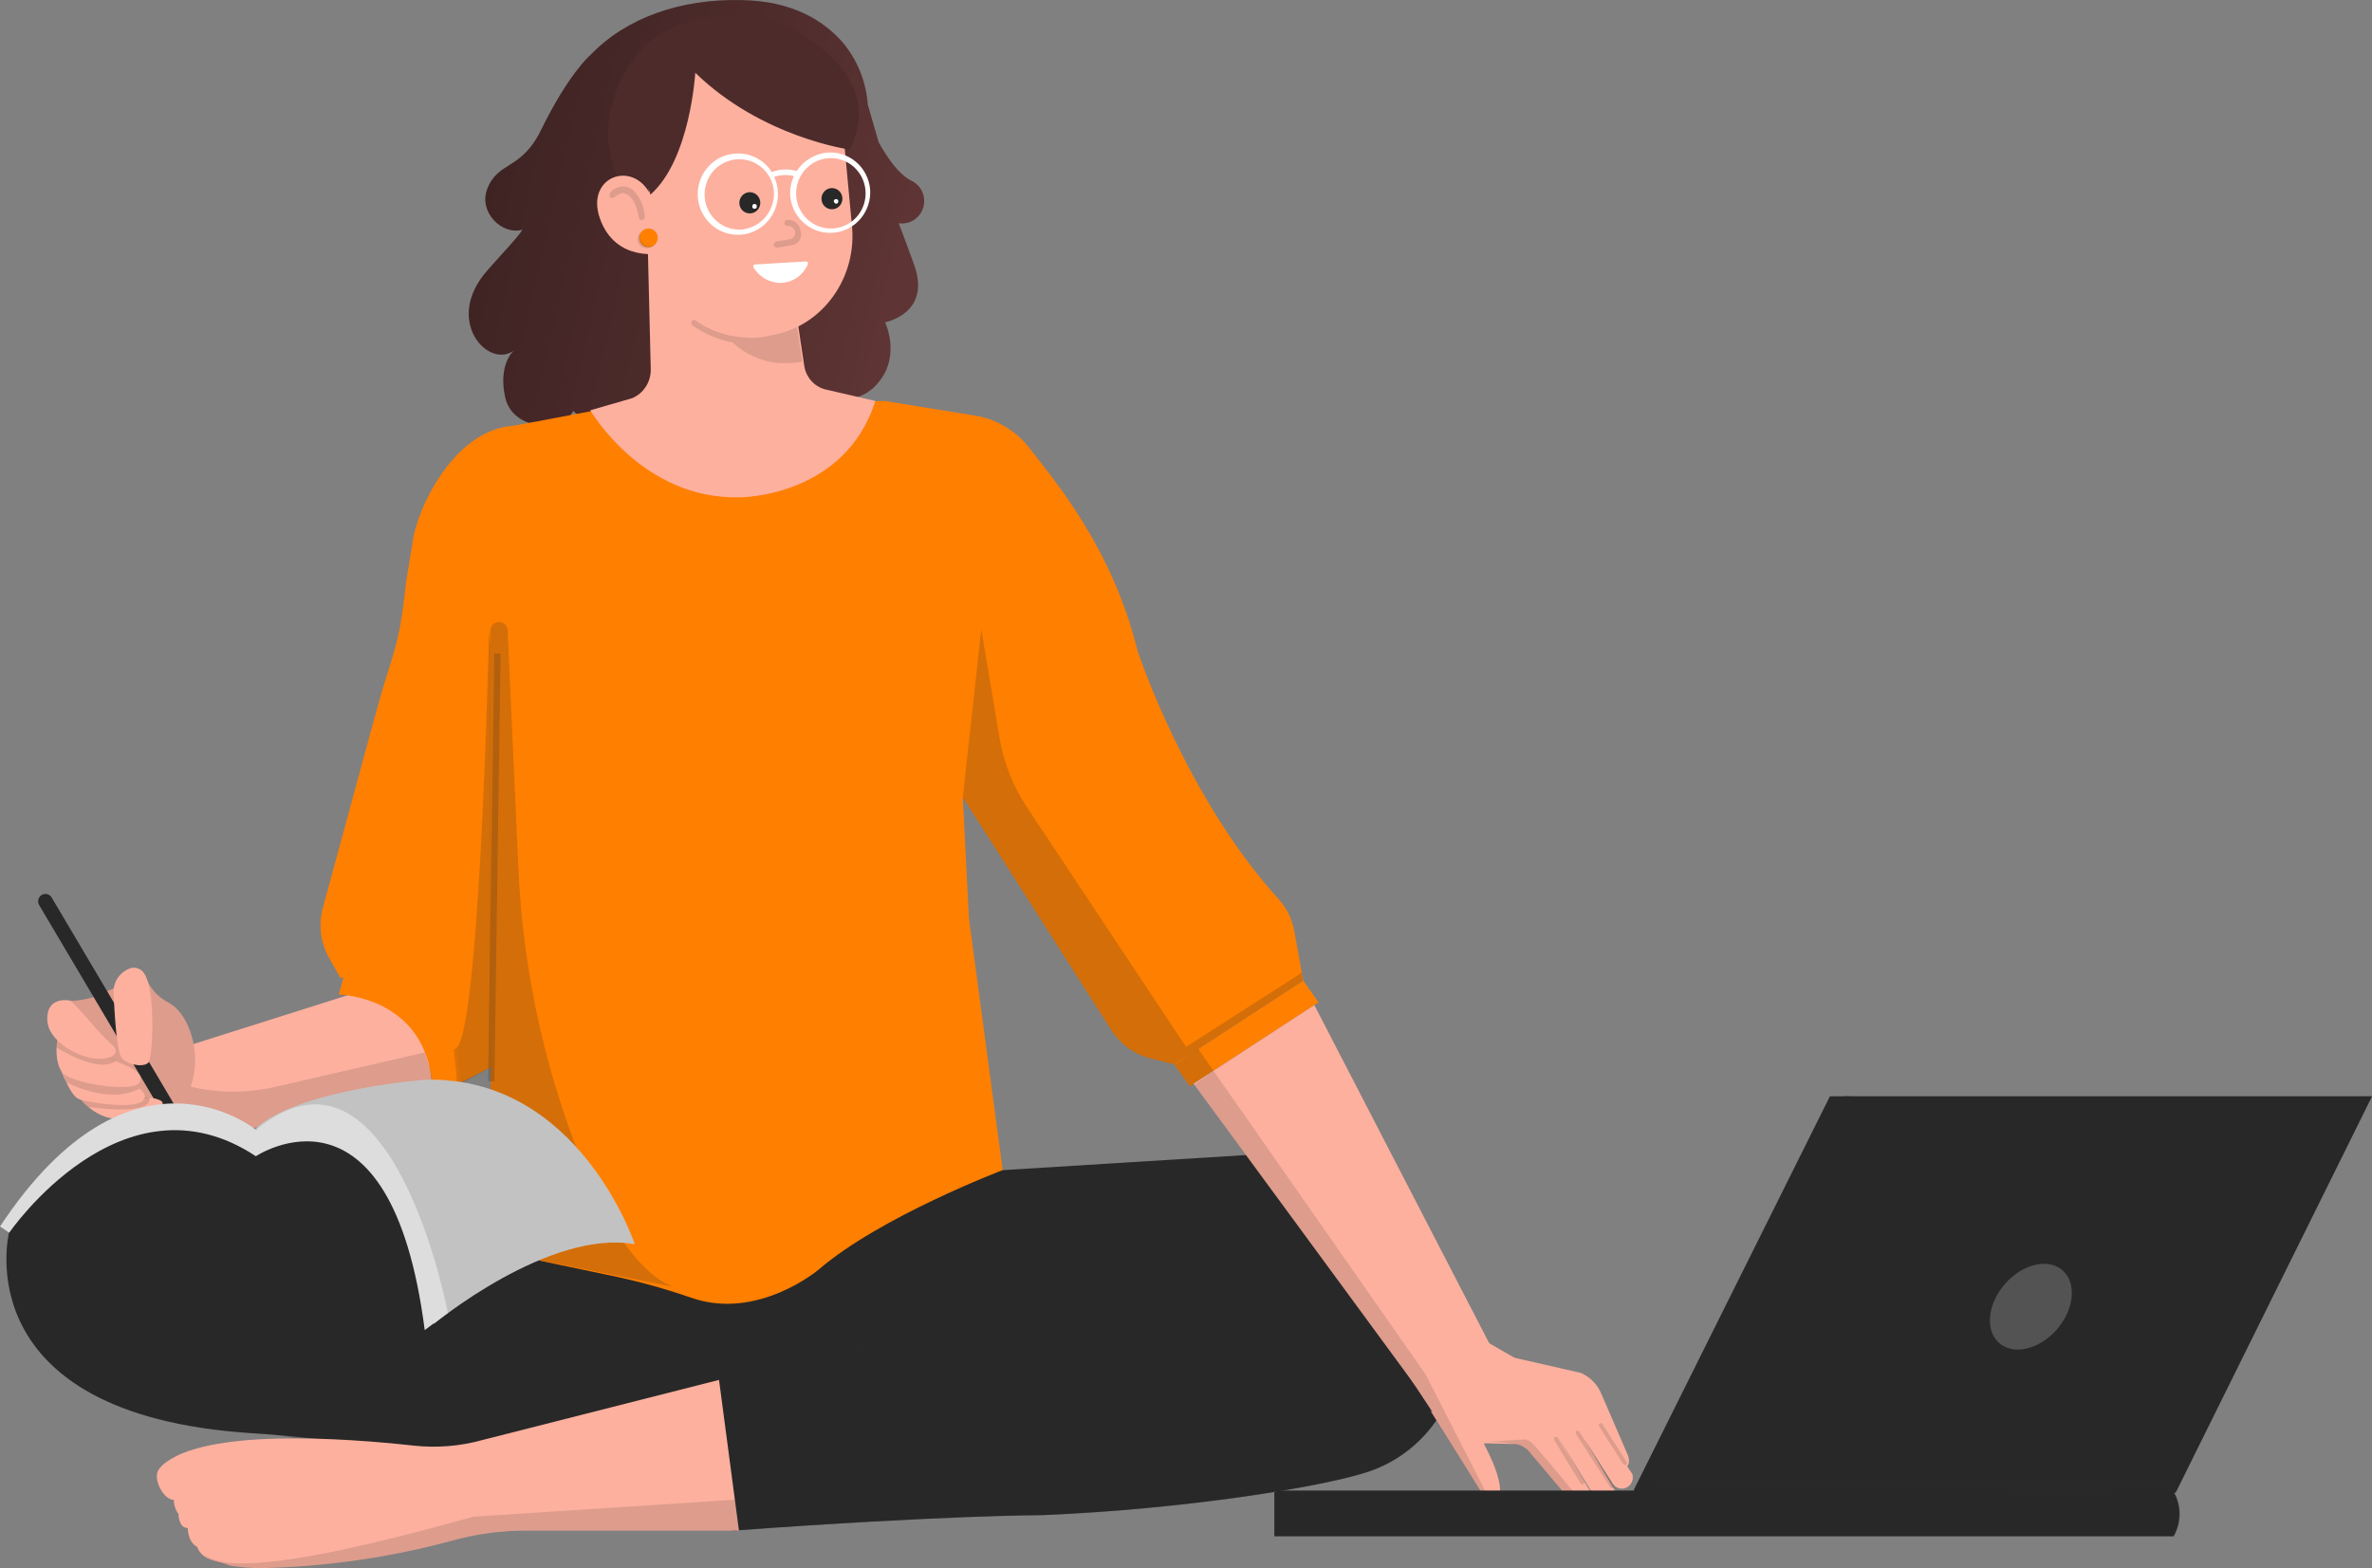<svg width="248" height="164" viewBox="0 0 248 164" fill="none" xmlns="http://www.w3.org/2000/svg">
<rect x="0" y="0" width="248" height="164" fill="#808080" stroke="none"/>
<path d="M93.962 23.345C94.528 24.786 95.05 26.286 95.621 27.82C97.333 32.82 92.536 33.702 92.536 33.702C92.536 33.702 94.199 37.133 91.873 39.957C91.241 40.765 90.368 41.345 89.384 41.61C88.4 41.875 87.358 41.811 86.414 41.427C86.414 41.427 85.369 42.971 82.429 43.304C78.203 43.741 76.539 42.104 76.539 42.104L72.081 41.476C71.51 41.814 71.113 44.074 66.481 44.794C62.206 45.471 59.928 42.971 59.928 42.971C58.884 45.28 53.569 45.084 52.81 41.525C52.099 38.207 53.569 36.761 53.777 36.624C51.122 38.692 46.277 33.545 50.977 28.252C52.878 26.085 53.922 25.075 54.633 24.017C52.447 24.644 50.03 22.144 50.929 19.787C52.07 16.802 54.488 17.86 56.577 13.576C59.377 7.851 61.611 5.832 61.751 5.734C65.504 1.812 71.244 -0.148 77.559 0.009C82.971 0.102 86.148 2.219 88.097 4.42C89.64 6.258 90.563 8.547 90.732 10.954L91.868 14.875C92.763 16.498 93.982 18.247 95.253 18.88C95.765 19.111 96.177 19.523 96.412 20.039C96.647 20.554 96.69 21.139 96.532 21.684C96.374 22.229 96.027 22.698 95.555 23.003C95.082 23.309 94.516 23.43 93.962 23.345Z" fill="url(#paint0_linear_1941_8339)"/>
<path d="M55.967 44.118L53.69 44.535C47.597 44.858 43.535 53.103 43.109 56.887L42.466 60.808C41.658 68.259 41.16 67.67 39.197 74.915L33.752 94.958C33.278 96.713 33.511 98.587 34.4 100.168L35.575 102.251C35.575 102.251 47.437 101.599 47.437 113.623L52.727 110.863L55.967 44.118Z" fill="#FF7F00"/>
<path opacity="0.2" d="M51.127 65.979C51.127 65.979 50.16 110.515 47.437 109.697L47.689 112.054C47.732 112.544 47.756 113.035 47.756 113.593L52.727 110.834L53.695 91.085L51.127 65.979Z" fill="#282828"/>
<path d="M104.833 122.372L136.256 120.421L142.349 130.494L94.412 145.924L24.918 119.833L66.998 112.618L104.833 122.372Z" fill="#282828"/>
<path opacity="0.3" d="M83.633 134.557L87.7 135.994C91.614 137.376 95.853 137.498 99.838 136.347C109.026 133.69 126.12 128.994 132.237 128.803C140.758 128.548 95.229 142.596 95.229 142.596L75.886 136.337L83.633 134.557Z" fill="#282828"/>
<path d="M91.524 141.385L49.042 128.548L28.152 120.215C28.152 120.215 11.202 111.02 0.946 128.896C0.946 128.896 -3.827 147.934 26.309 149.88C29.172 150.061 32.025 150.321 34.868 150.703L92.665 158.448L91.524 141.385Z" fill="#282828"/>
<path d="M92.487 41.932L101.728 43.427C104.061 43.751 106.178 44.981 107.633 46.858C110.389 50.427 116.284 57.309 118.944 68.087C118.944 68.087 123.949 83.311 133.678 94.021C134.543 94.982 135.12 96.172 135.341 97.453L136.255 102.54L122.788 111.314L120.298 110.682C118.602 110.255 117.13 109.189 116.182 107.702L100.664 83.365L101.308 96.041L104.833 122.367C104.833 122.367 92.008 127.239 85.596 132.768C85.596 132.768 79.213 138.16 72.259 135.709C69.378 134.713 66.434 133.911 63.449 133.308L56.417 131.837L51.287 114.897V47.745C51.285 46.974 51.549 46.227 52.034 45.632C52.519 45.038 53.194 44.634 53.942 44.491L63.652 42.648L92.487 41.932Z" fill="#FF7F00"/>
<path d="M91.525 41.932L86.239 40.711C85.677 40.555 85.173 40.235 84.789 39.791C84.406 39.346 84.16 38.797 84.083 38.212L81.094 18.389L67.641 22.188L68.038 38.608C68.053 39.252 67.877 39.885 67.532 40.425C67.187 40.966 66.689 41.388 66.103 41.638L61.717 42.907C61.717 42.907 67.167 52.328 77.429 52.005C77.419 52.005 88.314 52.005 91.525 41.932Z" fill="#FDB09E"/>
<path d="M18.099 109.858L38.622 103.359L40.382 104.496L44.551 108.721L45.194 113.593L25.633 118.147L16.494 115.059L18.099 109.858Z" fill="#FDB09E"/>
<path opacity="0.15" d="M83.279 33.869C81.771 34.712 80.378 35.339 78.599 35.339C78.217 35.334 77.836 35.306 77.457 35.256L77.022 35.202H76.93C76.717 35.129 76.495 35.153 76.239 35.075C76.152 35.075 76.07 35.006 75.982 34.996C74.818 34.724 73.718 34.225 72.743 33.526C72.713 33.501 72.68 33.483 72.643 33.471C72.607 33.46 72.569 33.457 72.531 33.462C72.493 33.466 72.457 33.479 72.424 33.498C72.392 33.517 72.363 33.544 72.341 33.575C72.291 33.639 72.267 33.721 72.274 33.803C72.282 33.885 72.319 33.961 72.38 34.016C73.646 34.911 75.084 35.524 76.601 35.815C77.934 37.056 79.634 37.814 81.437 37.971C82.253 38.003 83.071 37.958 83.879 37.834L83.279 33.869Z" fill="#282828"/>
<path d="M80.05 35.134L79.306 35.227C77.987 35.345 76.659 35.199 75.397 34.796C74.135 34.393 72.964 33.742 71.95 32.879C70.937 32.017 70.101 30.96 69.491 29.77C68.881 28.58 68.509 27.279 68.396 25.943L67.037 11.508C66.99 11.06 67.031 10.607 67.157 10.176C67.283 9.745 67.493 9.343 67.773 8.994C68.054 8.645 68.4 8.357 68.792 8.144C69.183 7.932 69.613 7.801 70.055 7.758L83.111 6.41C84.267 6.312 85.414 6.682 86.3 7.439C87.188 8.196 87.743 9.278 87.846 10.449L89.098 23.875C89.523 29.502 85.529 34.604 80.05 35.134Z" fill="#FDB09E"/>
<path d="M78.392 22.316C78.609 22.317 78.821 22.253 79.001 22.131C79.182 22.01 79.322 21.837 79.406 21.634C79.489 21.432 79.511 21.209 79.469 20.993C79.427 20.778 79.323 20.58 79.17 20.425C79.017 20.269 78.821 20.164 78.609 20.121C78.397 20.079 78.177 20.101 77.977 20.186C77.777 20.27 77.606 20.413 77.486 20.596C77.367 20.779 77.303 20.993 77.304 21.213C77.302 21.358 77.329 21.503 77.383 21.637C77.437 21.772 77.517 21.894 77.619 21.997C77.72 22.1 77.841 22.181 77.974 22.236C78.107 22.291 78.249 22.318 78.392 22.316Z" fill="#282828"/>
<path d="M78.865 21.83C78.901 21.837 78.937 21.835 78.972 21.824C79.006 21.814 79.038 21.795 79.063 21.769C79.089 21.744 79.108 21.712 79.119 21.678C79.13 21.643 79.133 21.606 79.126 21.57C79.129 21.538 79.124 21.506 79.113 21.476C79.102 21.446 79.085 21.419 79.062 21.396C79.04 21.373 79.012 21.356 78.983 21.344C78.953 21.333 78.921 21.328 78.89 21.331C78.858 21.329 78.827 21.335 78.797 21.346C78.768 21.358 78.741 21.375 78.719 21.398C78.697 21.42 78.679 21.447 78.668 21.477C78.656 21.507 78.651 21.539 78.653 21.57C78.648 21.602 78.65 21.634 78.658 21.665C78.667 21.695 78.681 21.724 78.701 21.749C78.721 21.773 78.746 21.793 78.775 21.807C78.803 21.821 78.834 21.829 78.865 21.83Z" fill="white"/>
<path d="M86.984 21.885C87.2 21.885 87.412 21.82 87.592 21.698C87.772 21.576 87.911 21.403 87.994 21.201C88.077 20.998 88.098 20.776 88.056 20.561C88.014 20.346 87.91 20.148 87.757 19.994C87.605 19.839 87.41 19.733 87.198 19.691C86.986 19.648 86.766 19.67 86.566 19.753C86.367 19.837 86.196 19.979 86.076 20.161C85.956 20.344 85.891 20.558 85.891 20.777C85.889 20.923 85.916 21.068 85.971 21.203C86.025 21.339 86.106 21.461 86.207 21.564C86.309 21.668 86.43 21.749 86.564 21.804C86.698 21.859 86.841 21.887 86.984 21.885Z" fill="#282828"/>
<path d="M87.411 21.301C87.443 21.303 87.474 21.298 87.504 21.287C87.534 21.276 87.561 21.258 87.583 21.235C87.606 21.213 87.623 21.185 87.634 21.155C87.645 21.125 87.65 21.093 87.648 21.061C87.65 21.029 87.645 20.997 87.634 20.966C87.623 20.937 87.606 20.909 87.583 20.887C87.561 20.864 87.534 20.846 87.504 20.835C87.474 20.823 87.443 20.819 87.411 20.821C87.379 20.82 87.348 20.825 87.318 20.836C87.289 20.848 87.262 20.866 87.24 20.888C87.218 20.911 87.2 20.938 87.189 20.967C87.178 20.997 87.172 21.029 87.174 21.061C87.222 21.208 87.319 21.301 87.411 21.301Z" fill="white"/>
<path opacity="0.15" d="M82.719 25.654L81.269 25.894C81.189 25.901 81.109 25.881 81.041 25.837C80.973 25.794 80.921 25.73 80.892 25.654C80.885 25.572 80.904 25.49 80.947 25.421C80.99 25.351 81.053 25.297 81.129 25.267L82.579 25.027C82.755 25 82.913 24.904 83.02 24.76C83.127 24.616 83.174 24.435 83.15 24.257C83.116 24.079 83.021 23.919 82.882 23.806C82.743 23.692 82.569 23.631 82.391 23.634C82.31 23.64 82.23 23.62 82.161 23.577C82.092 23.534 82.039 23.47 82.009 23.394C82.002 23.312 82.021 23.231 82.064 23.161C82.107 23.091 82.17 23.037 82.246 23.007C82.582 22.965 82.922 23.057 83.192 23.264C83.463 23.47 83.644 23.775 83.696 24.115C83.755 24.282 83.775 24.459 83.754 24.634C83.734 24.81 83.675 24.979 83.581 25.127C83.486 25.276 83.36 25.401 83.21 25.492C83.061 25.583 82.893 25.639 82.719 25.654Z" fill="#282828"/>
<path d="M69.184 26.473C69.184 26.473 64.392 27.531 62.729 22.865C61.065 18.199 66.858 16.419 68.328 21.179L69.779 26.424L69.184 26.473Z" fill="#FDB09E"/>
<path opacity="0.15" d="M63.871 20.071C64.046 19.882 64.26 19.733 64.496 19.635C64.733 19.536 64.988 19.489 65.244 19.497C65.501 19.518 65.751 19.598 65.973 19.731C66.195 19.865 66.384 20.048 66.526 20.267C66.946 20.795 67.224 21.425 67.333 22.095L67.43 22.625C67.478 23.007 66.859 23.198 66.811 22.767L66.671 22.238C66.588 21.703 66.375 21.197 66.052 20.767C65.843 20.479 65.542 20.274 65.201 20.189C64.915 20.14 64.63 20.336 64.234 20.62C64.162 20.669 64.078 20.696 63.992 20.696C63.905 20.696 63.821 20.669 63.75 20.62C63.726 20.36 63.726 20.169 63.871 20.071Z" fill="#282828"/>
<path d="M67.666 25.845C67.807 25.866 67.951 25.854 68.088 25.812C68.224 25.769 68.35 25.696 68.455 25.599C68.561 25.501 68.644 25.381 68.698 25.247C68.752 25.114 68.776 24.969 68.769 24.824C68.762 24.68 68.723 24.539 68.656 24.411C68.588 24.284 68.494 24.173 68.379 24.087C68.264 24 68.132 23.941 67.992 23.913C67.852 23.885 67.708 23.888 67.569 23.924C67.351 23.978 67.16 24.108 67.026 24.291C66.893 24.474 66.826 24.698 66.838 24.924C66.849 25.151 66.938 25.367 67.089 25.535C67.24 25.703 67.444 25.813 67.666 25.845Z" fill="#FF7F00"/>
<path opacity="0.15" d="M68.091 25.752C67.953 25.773 67.813 25.765 67.679 25.73C67.544 25.695 67.418 25.633 67.307 25.547C67.197 25.462 67.105 25.355 67.035 25.233C66.967 25.11 66.923 24.975 66.906 24.835C66.911 24.639 66.944 24.444 67.002 24.257C66.888 24.368 66.799 24.503 66.74 24.653C66.683 24.803 66.659 24.964 66.669 25.124C66.683 25.253 66.724 25.377 66.788 25.489C66.851 25.601 66.937 25.698 67.04 25.775C67.142 25.852 67.259 25.906 67.384 25.935C67.508 25.964 67.636 25.967 67.762 25.943C67.861 25.943 67.959 25.922 68.049 25.881C68.139 25.839 68.219 25.779 68.284 25.703C68.236 25.654 68.139 25.703 68.091 25.752Z" fill="#282828"/>
<path d="M84.277 27.34C84.31 27.34 84.343 27.348 84.373 27.365C84.402 27.38 84.427 27.403 84.447 27.431C84.466 27.459 84.478 27.491 84.482 27.524C84.486 27.558 84.482 27.593 84.471 27.624C84.238 28.18 83.856 28.658 83.369 29.004C82.882 29.351 82.308 29.552 81.714 29.584C81.125 29.601 80.541 29.459 80.025 29.171C79.508 28.883 79.076 28.461 78.774 27.948C78.726 27.806 78.774 27.658 78.963 27.658L84.277 27.34Z" fill="white"/>
<path opacity="0.15" d="M25.634 118.132L45.194 113.578L44.962 111.829L44.401 110.064L28.734 113.672C25.747 114.359 22.643 114.327 19.671 113.578L18.419 113.745L17.553 115.402L25.634 118.132Z" fill="#282828"/>
<path d="M36.054 101.732L35.416 104.006C35.416 104.006 44.55 104.168 45.194 113.593H47.437V103.197L36.054 101.732Z" fill="#FF7F00"/>
<path opacity="0.3" d="M0.788 129.033C0.788 129.033 13.612 114.407 26.756 121.563C26.756 121.563 37.946 122.666 41.65 127.641L39.585 120.289L31.364 117.039L25.465 119L15.846 117.039L6.866 120.935L0.788 129.033Z" fill="#282828"/>
<path d="M86.381 15.968C85.76 16.044 85.163 16.254 84.63 16.585C84.096 16.916 83.64 17.359 83.291 17.885C82.437 17.628 81.523 17.668 80.694 17.997C80.275 17.333 79.68 16.8 78.977 16.461C78.275 16.122 77.493 15.988 76.719 16.076C75.894 16.161 75.112 16.492 74.473 17.027C73.833 17.563 73.365 18.278 73.126 19.084C72.888 19.889 72.891 20.748 73.135 21.552C73.378 22.355 73.851 23.067 74.494 23.598C75.137 24.129 75.921 24.455 76.747 24.535C77.573 24.614 78.403 24.443 79.133 24.044C79.863 23.645 80.46 23.035 80.848 22.292C81.236 21.549 81.398 20.706 81.313 19.87C81.262 19.397 81.138 18.936 80.945 18.502C81.61 18.273 82.326 18.244 83.005 18.419C82.678 19.123 82.551 19.905 82.638 20.678C82.785 21.771 83.345 22.764 84.2 23.445C85.055 24.127 86.138 24.446 87.221 24.333C88.303 24.22 89.3 23.686 90 22.842C90.701 21.998 91.05 20.911 90.975 19.811C90.928 19.251 90.771 18.706 90.513 18.208C90.256 17.71 89.903 17.268 89.475 16.911C89.047 16.553 88.553 16.285 88.022 16.123C87.49 15.961 86.933 15.909 86.381 15.968ZM77.677 23.992C76.962 24.067 76.242 23.927 75.606 23.587C74.971 23.247 74.449 22.725 74.107 22.085C73.765 21.445 73.617 20.716 73.684 19.991C73.75 19.266 74.026 18.578 74.479 18.012C74.931 17.447 75.539 17.03 76.225 16.815C76.911 16.599 77.645 16.595 78.333 16.802C79.022 17.009 79.635 17.418 80.093 17.979C80.552 18.538 80.837 19.224 80.912 19.948C80.987 20.914 80.692 21.872 80.091 22.625C79.488 23.377 78.624 23.866 77.677 23.992ZM87.246 23.879C86.532 23.955 85.811 23.814 85.176 23.474C84.54 23.135 84.018 22.612 83.676 21.971C83.334 21.331 83.187 20.602 83.253 19.877C83.32 19.152 83.597 18.463 84.05 17.898C84.503 17.332 85.111 16.916 85.797 16.701C86.484 16.486 87.217 16.482 87.906 16.69C88.595 16.898 89.207 17.308 89.665 17.869C90.124 18.43 90.408 19.116 90.481 19.84C90.532 20.322 90.487 20.808 90.351 21.273C90.215 21.736 89.99 22.169 89.688 22.544C89.387 22.919 89.015 23.231 88.594 23.46C88.173 23.689 87.712 23.831 87.237 23.879H87.246Z" fill="white"/>
<path opacity="0.2" d="M136.095 101.731L124.006 109.48L107.352 84.394C105.91 82.218 104.939 79.757 104.503 77.174L102.598 65.817L100.664 83.37L116.182 107.706C117.13 109.194 118.601 110.259 120.297 110.687L122.787 111.318L124.485 110.216L136.414 104.334L136.095 101.731Z" fill="#282828"/>
<path d="M122.788 111.319L124.393 113.593L137.861 104.82L136.255 102.545L122.788 111.319Z" fill="#FF7F00"/>
<path d="M72.694 7.611C72.694 7.611 72.172 16.703 67.999 20.355C67.999 20.355 67.617 17.953 64.391 18.287C64.391 18.287 64.106 17.713 63.632 15.017C63.158 12.321 64.865 1.018 77.206 1.739C77.206 1.739 81.147 0.92 86.602 5.685C92.056 10.449 88.836 15.64 88.836 15.64C88.836 15.64 79.672 14.395 72.694 7.611Z" fill="#4D2B2B"/>
<path d="M15.184 102.001C15.377 102.614 15.691 103.181 16.107 103.668C16.522 104.155 17.031 104.552 17.601 104.834C19.652 105.971 20.396 108.991 20.396 110.716C20.424 111.613 20.298 112.509 20.024 113.363C20.024 113.363 19.468 115.627 17.606 116.005C15.745 116.382 14.627 117.519 12.388 115.25C10.149 112.981 6.987 105.805 6.987 105.805L7.359 104.672C8.515 104.651 9.655 104.394 10.71 103.917C12.205 103.138 15.184 102.001 15.184 102.001Z" fill="#FDB09E"/>
<path opacity="0.15" d="M15.184 102.001C15.377 102.614 15.691 103.181 16.107 103.668C16.522 104.155 17.031 104.552 17.601 104.834C19.652 105.971 20.396 108.991 20.396 110.716C20.424 111.613 20.298 112.509 20.024 113.363C20.024 113.363 19.468 115.627 17.606 116.005C15.745 116.382 14.627 117.519 12.388 115.25C10.149 112.981 6.987 105.805 6.987 105.805L7.359 104.672C8.515 104.651 9.655 104.394 10.71 103.917C12.205 103.138 15.184 102.001 15.184 102.001Z" fill="#282828"/>
<path d="M17.607 116.75C17.476 116.75 17.348 116.716 17.233 116.651C17.12 116.586 17.025 116.491 16.959 116.377L4.096 94.653C3.992 94.478 3.961 94.268 4.01 94.069C4.058 93.871 4.183 93.7 4.357 93.595C4.53 93.489 4.737 93.458 4.933 93.508C5.129 93.557 5.297 93.684 5.401 93.859L18.259 115.583C18.329 115.7 18.366 115.834 18.368 115.97C18.37 116.107 18.336 116.241 18.269 116.36C18.203 116.479 18.106 116.577 17.99 116.646C17.874 116.714 17.741 116.75 17.607 116.75Z" fill="#282828"/>
<path d="M8.041 114.49C8.041 114.49 9.738 117.01 12.345 117.01C14.951 117.01 17.997 115.603 16.697 115.049C15.396 114.495 14.883 115.015 13.95 115.392C13.017 115.77 8.041 114.49 8.041 114.49Z" fill="#FDB09E"/>
<path opacity="0.15" d="M9.196 115.75C9.196 115.75 16.024 116.799 15.618 114.77L14.249 114.711L8.422 114.98L9.196 115.75Z" fill="#282828"/>
<path d="M6.156 111.333C6.156 111.333 7.278 114.544 8.206 114.921C9.135 115.299 13.695 115.98 14.812 115.225C15.929 114.47 14.067 113.147 12.394 113.147C10.721 113.147 6.156 111.333 6.156 111.333Z" fill="#FDB09E"/>
<path opacity="0.15" d="M6.948 113.186C6.948 113.186 11.368 115.564 14.574 113.848L13.902 113.471L6.556 112.133L7.374 114.392" fill="#282828"/>
<path d="M6.054 108.05C6.054 108.05 5.387 111.515 6.876 112.461C8.365 113.407 14.067 114.284 14.613 113.152C15.16 112.02 13.119 111.451 11.069 110.51C9.018 109.569 6.054 108.05 6.054 108.05Z" fill="#FDB09E"/>
<path d="M13.394 101.354C12.919 101.566 12.519 101.919 12.248 102.368C11.976 102.816 11.847 103.338 11.876 103.863C11.968 106.01 12.214 110.137 12.761 110.691C13.505 111.446 15.178 111.637 15.556 111.069C15.933 110.5 16.305 104.079 15.183 102.001C15.116 101.833 15.013 101.681 14.883 101.556C14.754 101.43 14.6 101.334 14.431 101.273C14.263 101.212 14.083 101.188 13.904 101.201C13.725 101.215 13.552 101.267 13.394 101.354Z" fill="#FDB09E"/>
<path opacity="0.15" d="M5.864 109.515C5.864 109.515 10.293 112.363 12.112 110.946L9.268 109.642L5.912 108.231L5.864 109.515Z" fill="#282828"/>
<path d="M7.359 104.648C7.359 104.648 4.941 104.079 4.941 106.535C4.941 108.991 8.292 110.505 9.777 110.692C11.261 110.878 12.944 110.314 11.639 109.182C10.333 108.05 8.476 105.594 7.359 104.648Z" fill="#FDB09E"/>
<path d="M17.378 116.715L18.098 116.916C18.134 116.928 18.173 116.929 18.211 116.922C18.248 116.915 18.283 116.898 18.313 116.874C18.343 116.85 18.367 116.819 18.382 116.784C18.398 116.749 18.405 116.71 18.403 116.671L18.369 115.951L17.378 116.715Z" fill="#282828"/>
<path opacity="0.2" d="M56.399 131.798L70.345 134.557C66.085 132.891 62.545 126.151 59.91 119.093C56.531 109.963 54.6 100.348 54.189 90.605L53.072 65.916C53.067 65.796 53.038 65.678 52.989 65.57C52.939 65.461 52.868 65.363 52.781 65.282C52.694 65.201 52.592 65.138 52.481 65.097C52.37 65.056 52.252 65.038 52.134 65.043C51.901 65.052 51.681 65.152 51.519 65.322C51.358 65.492 51.268 65.719 51.268 65.955V114.897L56.399 131.798Z" fill="#282828"/>
<path opacity="0.3" d="M86.133 139.66L49.701 149.728C47.994 150.198 46.199 150.237 44.474 149.84C40.494 148.919 32.742 147.586 28.748 150.031L50.484 153.732L95.374 142.684L86.133 139.66Z" fill="#282828"/>
<path d="M45.369 138.444C45.369 138.444 57.38 128.514 66.361 130.112C66.361 130.112 60.558 112.569 44.537 112.912C44.537 112.912 31.069 113.892 26.587 118.132C26.587 118.132 41.171 112.775 45.369 138.444Z" fill="#DDDDDD"/>
<path opacity="0.15" d="M45.369 138.444C45.369 138.444 57.38 128.514 66.361 130.112C66.361 130.112 60.558 112.569 44.537 112.912C44.537 112.912 31.069 113.892 26.587 118.132C26.587 118.132 41.171 112.775 45.369 138.444Z" fill="#282828"/>
<path d="M26.751 120.916C26.751 120.916 40.847 111.471 44.406 139.096L46.824 137.302C46.824 137.302 41.021 106.422 26.761 118.152C26.761 118.152 13.762 107.442 -0 128.264L0.967 128.911C0.967 128.911 12.79 111.672 26.751 120.916Z" fill="#DDDDDD"/>
<path opacity="0.2" d="M124.394 113.593L126.87 111.981L125.279 109.696L122.818 111.358L124.394 113.593Z" fill="#282828"/>
<path opacity="0.2" d="M35.861 102.212C35.861 102.212 47.278 101.687 47.438 113.084" stroke="#FF7F00" stroke-width="1.33" stroke-miterlimit="10"/>
<path d="M75.01 144.145C75.01 144.145 101.767 139.292 112.212 135.199C114.291 134.386 116.39 133.611 118.498 132.91C124.838 130.812 136.313 127.244 140.931 127.244C140.931 127.244 157.228 136.204 150.772 147.586C148.994 150.664 146.141 152.948 142.778 153.992C138.025 155.512 124.064 157.81 108.986 158.448C108.986 158.448 98.725 158.448 76.587 160.07L75.01 144.145Z" fill="#282828"/>
<path opacity="0.3" d="M77.095 156.982L76.501 158.943L76.617 160.085C98.74 158.462 109.016 158.462 109.016 158.462C124.094 157.825 138.055 155.521 142.808 154.007C146.171 152.963 149.024 150.678 150.802 147.6C151.697 146.086 152.212 144.375 152.301 142.61C149.245 153.232 123.615 153.423 123.615 153.423L77.095 156.982Z" fill="#282828"/>
<path d="M20.614 161.756C21.098 163.227 22.93 163.286 23.999 163.717C25.072 163.903 26.16 163.996 27.249 163.991C33.983 163.849 40.677 162.888 47.187 161.134C49.647 160.438 52.19 160.08 54.745 160.07H77.26L75.176 144.307L50.513 150.576C48.139 151.242 45.661 151.443 43.212 151.174C36.296 150.414 21.344 149.291 16.958 153.247C16.823 153.384 16.699 153.536 16.586 153.693C15.943 154.605 17.07 156.855 18.177 156.855C18.174 157.384 18.345 157.904 18.66 158.325C18.66 158.325 18.66 159.796 19.628 159.796C19.628 159.796 19.628 161.266 20.595 161.756H20.614Z" fill="#FDB09E"/>
<path d="M124.795 113.333L150.042 147.723L157.097 143.169L137.416 105.109L124.795 113.333Z" fill="#FDB09E"/>
<path d="M153.37 139.126L158.346 141.993L165.286 143.576C166.252 143.998 167.02 144.782 167.428 145.767L170.083 151.909C170.363 152.502 170.479 153.193 169.928 153.492C169.658 153.644 169.342 153.683 169.045 153.6C168.748 153.522 168.495 153.326 168.337 153.056L167.689 149.723L170.658 154.134C170.716 154.316 170.731 154.502 170.702 154.688C170.672 154.875 170.599 155.051 170.487 155.203C170.377 155.355 170.231 155.477 170.064 155.561C169.897 155.644 169.713 155.683 169.526 155.678C169.311 155.669 169.103 155.6 168.923 155.482C168.743 155.36 168.599 155.193 168.506 154.997L165.605 150.429L169.072 156.262C169.143 156.423 169.173 156.605 169.159 156.781C169.146 156.963 169.088 157.134 168.992 157.286C168.896 157.433 168.765 157.556 168.61 157.644C168.455 157.732 168.281 157.776 168.105 157.776C167.923 157.781 167.744 157.737 167.583 157.654C167.422 157.566 167.286 157.438 167.186 157.286L162.911 150.292L167.186 157.526C167.265 157.654 167.314 157.796 167.327 157.948C167.341 158.1 167.318 158.247 167.263 158.389C167.207 158.526 167.119 158.654 167.007 158.752C166.894 158.85 166.76 158.918 166.615 158.953C166.459 158.992 166.295 158.992 166.139 158.953C165.982 158.909 165.839 158.83 165.721 158.717L159.739 151.654C159.52 151.434 159.257 151.257 158.966 151.149C158.676 151.037 158.366 150.992 158.056 151.012L155.638 150.939C154.129 151.027 152.06 150.801 150.667 149.037L145.797 141.63C147.737 138.944 153.37 139.126 153.37 139.126Z" fill="#FDB09E"/>
<path opacity="0.15" d="M160.723 151.487C161.772 152.693 165.317 156.977 165.917 157.722C166.748 158.796 167.367 158.1 167.367 158.1C167.337 158.296 167.251 158.482 167.12 158.629C166.989 158.776 166.817 158.884 166.627 158.938C166.464 158.977 166.292 158.977 166.129 158.933C165.966 158.889 165.816 158.805 165.694 158.688L159.504 151.424C159.06 150.968 156.119 150.733 155.481 150.782L159.137 150.546C159.915 150.443 160.215 150.973 160.723 151.487Z" fill="#282828"/>
<path opacity="0.15" d="M165.366 155.223C165.345 155.218 165.324 155.208 165.306 155.193C165.289 155.178 165.274 155.159 165.265 155.139L162.494 150.581C162.45 150.468 162.455 150.336 162.566 150.287C162.614 150.257 162.671 150.252 162.724 150.267C162.777 150.277 162.823 150.311 162.852 150.36L165.623 154.919C165.638 154.943 165.647 154.968 165.652 154.997C165.656 155.022 165.655 155.051 165.648 155.08C165.641 155.105 165.629 155.129 165.612 155.154C165.596 155.174 165.574 155.193 165.55 155.208C165.492 155.232 165.428 155.237 165.366 155.223Z" fill="#282828"/>
<path opacity="0.15" d="M168.46 155.629C168.422 155.629 168.344 155.58 168.359 155.541L164.751 149.914C164.741 149.89 164.735 149.86 164.735 149.836C164.735 149.806 164.74 149.782 164.75 149.757C164.76 149.728 164.775 149.708 164.794 149.689C164.813 149.669 164.835 149.654 164.86 149.645C164.885 149.63 164.912 149.625 164.938 149.625C164.965 149.625 164.992 149.63 165.017 149.64C165.042 149.65 165.064 149.664 165.084 149.684C165.103 149.703 165.118 149.728 165.129 149.752L168.741 155.379C168.752 155.404 168.757 155.433 168.758 155.458C168.758 155.487 168.753 155.512 168.742 155.536C168.732 155.566 168.717 155.585 168.697 155.605C168.678 155.625 168.655 155.639 168.63 155.649C168.573 155.664 168.513 155.654 168.46 155.629Z" fill="#282828"/>
<path opacity="0.2" d="M52.007 68.342L51.364 113.084" stroke="#282828" stroke-width="0.66" stroke-miterlimit="10"/>
<path d="M149.563 147.542L155.656 157.291C155.656 157.291 158.862 157.614 154.689 150.139L149.563 147.542Z" fill="#FDB09E"/>
<path opacity="0.15" d="M147.64 144.635L124.874 113.432L126.871 111.981L149.072 143.772L155.977 157.276L155.658 157.311L147.64 144.635Z" fill="#282828"/>
<path d="M227.259 160.658H133.237V156.007H227.259L227.307 156.095C227.68 156.796 227.868 157.585 227.859 158.384C227.849 159.178 227.646 159.962 227.259 160.658Z" fill="#282828"/>
<path opacity="0.3" d="M227.259 160.658H133.237V156.007H227.259C227.699 156.698 227.931 157.506 227.931 158.33C227.931 159.158 227.699 159.962 227.259 160.658Z" fill="#282828"/>
<path d="M227.468 156.105H172.341L192.878 114.652H248L227.468 156.105Z" fill="#282828"/>
<path opacity="0.3" d="M227.468 156.105H172.341L192.878 114.652H248L227.468 156.105Z" fill="#282828"/>
<path d="M133.441 155.874H171.972C172.425 155.874 172.859 156.056 173.179 156.379C173.499 156.708 173.679 157.144 173.679 157.605V158.796C173.679 159.256 173.499 159.693 173.179 160.021C172.859 160.344 172.425 160.526 171.972 160.526H133.441V155.874Z" fill="#282828"/>
<path d="M172.588 156.615L170.789 155.869L191.321 114.652H193.376L172.588 156.615Z" fill="#282828"/>
<path opacity="0.2" d="M214.997 139.092C216.849 137.015 217.163 134.238 215.693 132.891C214.228 131.542 211.53 132.133 209.678 134.21C207.821 136.287 207.506 139.062 208.976 140.41C210.446 141.758 213.14 141.17 214.997 139.092Z" fill="white"/>
<path opacity="0.3" d="M172.911 155.962L227.336 155.996L227.631 155.399H173.191L172.911 155.962Z" fill="#282828"/>
<path opacity="0.15" d="M21.345 162.599C22.097 163.236 23.023 163.629 24 163.717C25.068 163.937 26.159 164.03 27.25 163.991C34.066 163.839 40.838 162.854 47.42 161.05C49.806 160.389 52.271 160.06 54.746 160.07H77.261L77.063 156.825L49.499 158.609C27.052 164.923 22.97 163.717 21.345 162.599Z" fill="#282828"/>
<path opacity="0.15" d="M169.897 153.218C169.862 153.218 169.827 153.208 169.797 153.193C169.766 153.174 169.741 153.149 169.722 153.12L167.184 149.135C167.161 149.086 167.157 149.037 167.171 148.983C167.184 148.934 167.216 148.895 167.259 148.865C167.302 148.836 167.353 148.826 167.404 148.836C167.454 148.841 167.5 148.87 167.532 148.909L170.071 152.889C170.1 152.938 170.11 152.992 170.098 153.051C170.087 153.105 170.054 153.154 170.008 153.184C169.974 153.203 169.936 153.218 169.897 153.218Z" fill="#282828"/>
<defs>
<linearGradient id="paint0_linear_1941_8339" x1="95.125" y1="21.406" x2="52.815" y2="11.727" gradientUnits="userSpaceOnUse">
<stop stop-color="#5E3434"/>
<stop offset="0.41" stop-color="#4F2C2C"/>
<stop offset="1" stop-color="#3F2323"/>
</linearGradient>
</defs>
</svg>
